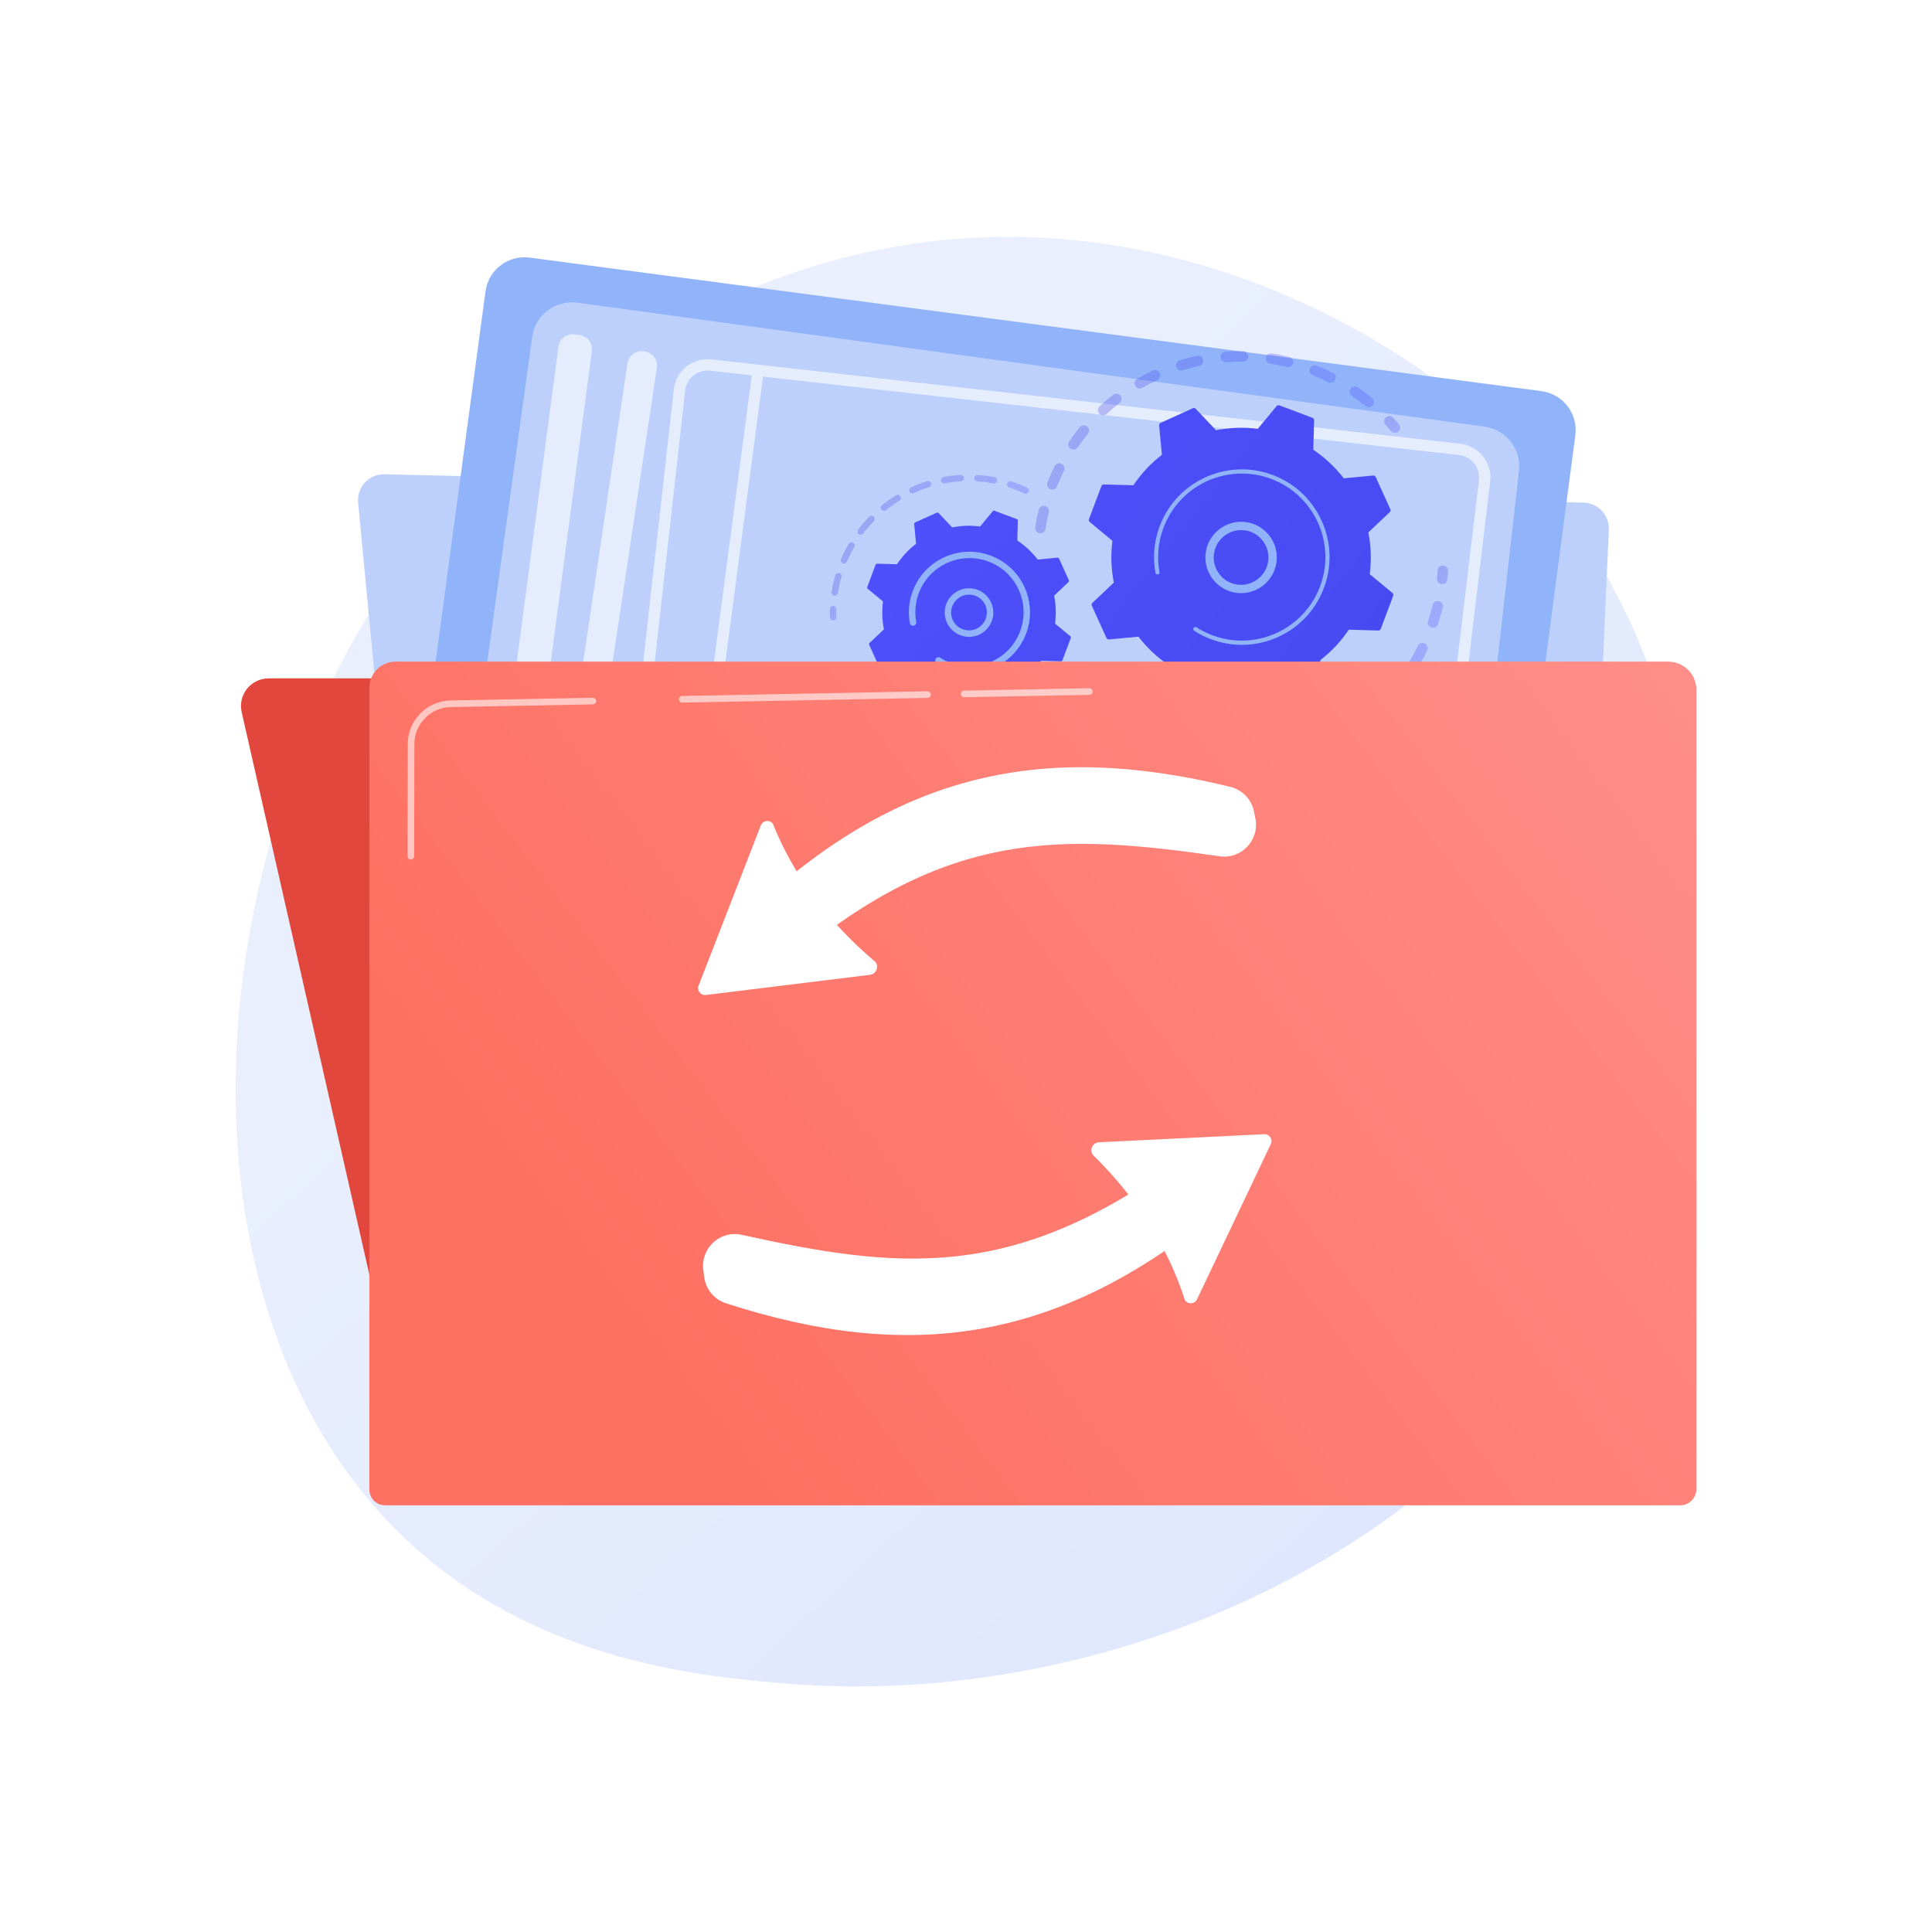 <svg xmlns="http://www.w3.org/2000/svg" xmlns:xlink="http://www.w3.org/1999/xlink" id="Livello_1" x="0px" y="0px" viewBox="0 0 3710 3710" style="enable-background:new 0 0 3710 3710;" xml:space="preserve"><style type="text/css">	.st0{fill:#FFFFFF;}	.st1{fill:url(#SVGID_1_);}	.st2{fill:url(#SVGID_00000142856485113210636390000000523851017315706296_);}	.st3{fill:#BDD0FB;}	.st4{fill:#91B3FA;}	.st5{opacity:0.6;fill:#FFFFFF;enable-background:new    ;}	.st6{opacity:0.61;fill:#FFFFFF;enable-background:new    ;}	.st7{opacity:0.3;}	.st8{fill:url(#SVGID_00000106110660460937359390000014601119409175531955_);}	.st9{fill:url(#SVGID_00000175283121221633742940000015818771416560350866_);}	.st10{fill:url(#SVGID_00000039095581558805760040000014868390309449510290_);}	.st11{fill:url(#SVGID_00000030474999981005670210000005418129328900167297_);}	.st12{fill:url(#SVGID_00000021078776222713534150000003603242075909541037_);}	.st13{fill:url(#SVGID_00000075884110705083593620000002026212407864428716_);}	.st14{fill:url(#SVGID_00000028304092681243428690000003224320402984194742_);}	.st15{fill:url(#SVGID_00000052806217913716151320000010447802837469013408_);}	.st16{fill:url(#SVGID_00000037692139442102838470000011030131283676069311_);}	.st17{fill:url(#SVGID_00000078031696309910993830000004434832613501383869_);}	.st18{fill:url(#SVGID_00000143605016228732816300000009790988719224458686_);}	.st19{fill:url(#SVGID_00000075126586295460927590000015280121797063598223_);}	.st20{opacity:0.59;}</style><g id="Background">	<g>		<g>			<rect class="st0" width="3710" height="3710"></rect>		</g>	</g></g><g id="Illustration">	<g>					<linearGradient id="SVGID_1_" gradientUnits="userSpaceOnUse" x1="3413.569" y1="102.573" x2="1360.045" y2="2319.075" gradientTransform="matrix(1 0 0 -1 0 3710)">			<stop offset="0" style="stop-color:#DAE3FE"></stop>			<stop offset="1" style="stop-color:#E9EFFD"></stop>		</linearGradient>		<path class="st1" d="M3133,2342.3c-283.4,657-1031.6,939.1-1617.8,891c-160.1-13.1-482.1-39.6-733.6-275.4   c-482.9-452.8-408.5-1399.4,53.7-1956.7c59.5-71.8,471.6-552.6,1113.7-546.2c470.1,4.7,800.1,268.1,840.2,300.9   c50.7,41.4,162.5,139.9,263.2,296.2C3289.3,1419.2,3310.1,1931.8,3133,2342.3z"></path>		<g>			<path class="st0" d="M2731.4,2849.9l5.7-4.1c1.8-1.3,2.2-3.8,1-5.6c-1.2-1.8-3.7-2.2-5.5-1l0,0l-0.1,0l-5.6,4l-0.1,0.1    c-1.8,1.3-2.2,3.8-0.9,5.5C2727.2,2850.7,2729.6,2851.1,2731.4,2849.9z"></path>			<path class="st0" d="M2750.2,2835.8l5.4-4.5c1.7-1.4,2-4,0.6-5.7s-3.9-2-5.6-0.6l0,0l-0.1,0.1l-5.3,4.4l-0.1,0.1    c-1.7,1.4-1.9,4-0.6,5.7C2746,2836.9,2748.5,2837.2,2750.2,2835.8z"></path>			<path class="st0" d="M2767.9,2820.4l5.1-4.9c1.6-1.6,1.7-4.2,0.2-5.8c-1.5-1.7-4.1-1.7-5.7-0.2l0,0l-0.1,0.1l-5,4.8l-0.1,0.1    c-1.6,1.6-1.7,4.1-0.2,5.8C2763.8,2821.9,2766.3,2822,2767.9,2820.4z"></path>			<path class="st0" d="M2784.6,2803.8l4.8-5.2c1.5-1.7,1.5-4.3-0.2-5.9c-1.7-1.6-4.3-1.5-5.8,0.2l0,0l-0.1,0.1l-4.6,5.1l-0.1,0.1    c-1.5,1.7-1.4,4.3,0.2,5.9C2780.5,2805.6,2783.1,2805.5,2784.6,2803.8z"></path>			<path class="st0" d="M2800.1,2786.1l4.4-5.5c1.4-1.8,1.2-4.5-0.6-5.9c-1.8-1.5-4.4-1.2-5.9,0.6l0,0l-0.1,0.1l-4.3,5.4l-0.1,0.1    c-1.4,1.8-1.1,4.5,0.6,5.9C2796.1,2788.2,2798.6,2787.9,2800.1,2786.1z"></path>			<path class="st0" d="M2814.3,2767.3l4-5.8c1.3-1.9,0.9-4.6-1-6c-1.9-1.4-4.5-0.9-5.9,1.1l0,0l-0.1,0.1l-3.9,5.7l-0.1,0.1    c-1.3,1.9-0.8,4.6,1.1,5.9S2813,2769.2,2814.3,2767.3z"></path>			<path class="st0" d="M2827.2,2747.5l3.6-6.1c1.2-2.1,0.6-4.7-1.5-6c-2-1.2-4.7-0.6-5.9,1.5l0,0l0,0.1l-3.5,6l0,0.1    c-1.2,2.1-0.5,4.7,1.5,5.9C2823.4,2750.3,2826,2749.6,2827.2,2747.5z"></path>			<path class="st0" d="M2838.8,2726.9l3.2-6.4c1.1-2.2,0.2-4.8-1.9-5.9s-4.7-0.2-5.8,1.9l0,0l0,0.1l-3,6.2l0,0.1    c-1.1,2.2-0.2,4.8,1.9,5.9C2835.1,2729.9,2837.7,2729.1,2838.8,2726.9z"></path>			<path class="st0" d="M2848.7,2705.4l2.7-6.6c0.9-2.3-0.1-4.9-2.4-5.8c-2.2-0.9-4.8,0.1-5.7,2.4l0,0l0,0.1l-2.6,6.4l0,0.1    c-0.9,2.3,0.2,4.9,2.4,5.8C2845.3,2708.8,2847.8,2707.7,2848.7,2705.4z"></path>			<path class="st0" d="M2857.1,2683.3l2.2-6.8c0.8-2.4-0.5-4.9-2.8-5.7s-4.8,0.5-5.6,2.9l0,0l0,0.1l-2.1,6.6l0,0.1    c-0.8,2.4,0.5,4.9,2.9,5.7C2853.9,2686.9,2856.4,2685.6,2857.1,2683.3z"></path>			<path class="st0" d="M2863.8,2660.5l1.6-6.9c0.6-2.5-0.9-4.9-3.3-5.5s-4.9,0.9-5.4,3.4l0,0l0,0.1l-1.6,6.7l0,0.1    c-0.6,2.5,0.9,4.9,3.3,5.5C2860.8,2664.4,2863.2,2662.9,2863.8,2660.5z"></path>			<path class="st0" d="M2868.6,2637.2l1.1-7c0.4-2.5-1.3-4.9-3.8-5.3c-2.5-0.4-4.8,1.3-5.2,3.9l0,0l0,0.1l-1,6.8l0,0.1    c-0.4,2.5,1.3,4.9,3.8,5.3S2868.2,2639.7,2868.6,2637.2z"></path>			<path class="st0" d="M2871.5,2613.6l0.5-7.1c0.2-2.6-1.7-4.8-4.3-5c-2.5-0.2-4.8,1.8-4.9,4.4l0,0l0,0.1l-0.4,6.9l0,0.1    c-0.2,2.6,1.8,4.8,4.3,5C2869.2,2618.1,2871.4,2616.2,2871.5,2613.6z"></path>			<path class="st0" d="M2872.4,2589.8l-0.1-7.1c-0.1-2.6-2.2-4.7-4.8-4.7s-4.6,2.2-4.6,4.8v0l0,0.1l0.2,6.9l0,0.1    c0.1,2.6,2.2,4.7,4.8,4.6C2870.5,2594.6,2872.5,2592.4,2872.4,2589.8z"></path>			<path class="st0" d="M2871.2,2566l-0.8-7.1c-0.3-2.6-2.6-4.5-5.2-4.3c-2.6,0.3-4.5,2.7-4.2,5.3l0,0l0,0.1l0.8,6.9l0,0.1    c0.3,2.6,2.6,4.5,5.2,4.2C2869.6,2571,2871.5,2568.6,2871.2,2566z"></path>			<path class="st0" d="M2867.9,2542.4l-1.4-7c-0.5-2.6-3-4.4-5.6-3.8c-2.6,0.5-4.3,3.1-3.8,5.7l0,0l0,0.1l1.4,6.8l0,0.1    c0.5,2.6,3,4.3,5.6,3.8C2866.8,2547.6,2868.5,2545,2867.9,2542.4z"></path>			<path class="st0" d="M2862.7,2519.2l-2-6.9c-0.7-2.6-3.4-4.1-6-3.4c-2.6,0.8-4.1,3.5-3.3,6.1l0,0l0,0.1l1.9,6.6l0,0.1    c0.8,2.6,3.4,4.1,6,3.3C2862,2524.5,2863.5,2521.8,2862.7,2519.2z"></path>			<path class="st0" d="M2855.5,2496.5l-2.5-6.7c-1-2.6-3.8-3.9-6.3-2.9c-2.5,1-3.8,3.9-2.8,6.4l0,0l0,0.1l2.5,6.4l0,0.1    c1,2.6,3.8,3.8,6.3,2.8C2855.3,2501.9,2856.5,2499,2855.5,2496.5z"></path>			<path class="st0" d="M2846.5,2474.5l-3.1-6.4c-1.2-2.5-4.2-3.6-6.6-2.3c-2.5,1.2-3.5,4.2-2.3,6.7l0,0l0.1,0.1l3,6.2l0.1,0.1    c1.2,2.5,4.2,3.5,6.6,2.3C2846.7,2480,2847.7,2477,2846.5,2474.5z"></path>			<path class="st0" d="M2835.6,2453.3l-3.6-6.1c-1.4-2.4-4.5-3.2-6.9-1.8c-2.4,1.4-3.2,4.6-1.7,7l0,0l0.1,0.1l3.5,5.9l0.1,0.1    c1.4,2.4,4.5,3.2,6.9,1.7C2836.3,2458.9,2837,2455.8,2835.6,2453.3z"></path>			<path class="st0" d="M2823,2433.2l-4.1-5.8c-1.6-2.3-4.8-2.8-7.1-1.2s-2.8,4.9-1.1,7.2l0,0l0.1,0.1l4,5.6l0.1,0.1    c1.7,2.3,4.8,2.8,7.1,1.1C2824.1,2438.7,2824.6,2435.5,2823,2433.2z"></path>			<path class="st0" d="M2808.6,2414.4l-4.6-5.4c-1.9-2.2-5.1-2.4-7.2-0.5s-2.4,5.2-0.5,7.4l0,0l0.1,0.1l4.5,5.1l0.1,0.1    c1.9,2.2,5.1,2.4,7.2,0.4C2810.2,2419.8,2810.4,2416.5,2808.6,2414.4z"></path>			<path class="st0" d="M2792.5,2396.9l-5.1-4.9c-2.1-2-5.4-1.9-7.3,0.2c-2,2.1-1.9,5.5,0.2,7.5l0,0l0.1,0.1l4.9,4.7l0.1,0.1    c2.1,2,5.4,1.9,7.3-0.3C2794.7,2402.2,2794.6,2398.9,2792.5,2396.9z"></path>			<path class="st0" d="M2774.8,2381.1l-5.6-4.4c-2.3-1.8-5.6-1.4-7.4,1c-1.8,2.3-1.3,5.7,1,7.5l0,0l0.1,0.1l5.4,4.2l0.1,0.1    c2.3,1.8,5.6,1.3,7.3-1C2777.5,2386.2,2777.1,2382.9,2774.8,2381.1z"></path>			<path class="st0" d="M2755.6,2367.2l-6-3.8c-2.5-1.6-5.8-0.8-7.3,1.8c-1.5,2.5-0.8,5.9,1.7,7.4l0,0l0.1,0.1l5.8,3.6l0.1,0.1    c2.5,1.5,5.8,0.7,7.3-1.8C2758.8,2372,2758.1,2368.7,2755.6,2367.2z"></path>			<path class="st0" d="M2735.1,2355.3l-6.4-3.1c-2.7-1.3-5.9-0.2-7.2,2.5c-1.3,2.7-0.2,6,2.5,7.3l0,0l0.1,0.1l6.1,3l0.1,0.1    c2.7,1.3,5.9,0.2,7.1-2.6S2737.7,2356.6,2735.1,2355.3z"></path>			<path class="st0" d="M2713.5,2345.6l-6.6-2.5c-2.8-1.1-5.9,0.4-7,3.2s0.4,6,3.2,7.1l0,0l0.1,0.1l6.4,2.4l0.1,0.1    c2.8,1,5.9-0.4,6.9-3.3C2717.8,2349.8,2716.3,2346.7,2713.5,2345.6z"></path>			<path class="st0" d="M2691.2,2338l-6.8-1.9c-2.9-0.8-5.9,0.9-6.7,3.9c-0.8,3,0.9,6,3.8,6.8l0,0l0.1,0l6.5,1.8l0.1,0    c2.9,0.8,5.9-1,6.7-3.9C2695.9,2341.8,2694.2,2338.8,2691.2,2338z"></path>			<path class="st0" d="M2668.4,2332.3l-6.9-1.3c-3-0.6-5.9,1.4-6.4,4.5c-0.6,3,1.4,6,4.4,6.5l0,0l0.1,0l6.7,1.3l0.1,0    c3,0.6,5.9-1.4,6.4-4.5C2673.4,2335.8,2671.4,2332.9,2668.4,2332.3z"></path>			<path class="st0" d="M2645.2,2328.6l-7-0.8c-3-0.3-5.8,1.9-6.1,5c-0.3,3.1,1.9,5.9,4.9,6.2l0,0l0.1,0l6.8,0.7l0.1,0    c3,0.3,5.8-1.9,6.1-5C2650.4,2331.7,2648.3,2328.9,2645.2,2328.6z"></path>			<path class="st0" d="M2621.8,2326.6l-7-0.3c-3.1-0.1-5.7,2.3-5.8,5.4c-0.1,3.1,2.3,5.7,5.4,5.9h0l0.1,0l6.8,0.2l0.1,0    c3.1,0.1,5.6-2.3,5.8-5.4C2627.3,2329.3,2624.9,2326.7,2621.8,2326.6z"></path>			<path class="st0" d="M2598.4,2326.3l-7,0.2c-3.1,0.1-5.5,2.7-5.4,5.8c0.1,3.1,2.7,5.6,5.8,5.5l0,0l0.1,0l6.8-0.2l0.1,0    c3.1-0.1,5.5-2.7,5.4-5.8C2604.1,2328.6,2601.5,2326.2,2598.4,2326.3z"></path>			<path class="st0" d="M2575,2327.4l-7,0.6c-3.1,0.3-5.4,3.1-5.1,6.2c0.3,3.1,3,5.5,6.1,5.2l0,0l0.1,0l6.8-0.6l0.1,0    c3.1-0.3,5.4-3.1,5.1-6.2C2580.9,2329.5,2578.1,2327.1,2575,2327.4z"></path>			<path class="st0" d="M2551.8,2330.1l-6.9,1.1c-3.1,0.5-5.2,3.4-4.8,6.5s3.3,5.3,6.4,4.8l0,0l0.1,0l6.7-1l0.1,0    c3.1-0.5,5.2-3.4,4.7-6.5C2557.7,2331.8,2554.9,2329.6,2551.8,2330.1z"></path>			<path class="st0" d="M2528.8,2334l-6.9,1.4c-3.1,0.6-5.1,3.7-4.4,6.8c0.6,3.1,3.6,5.1,6.7,4.5l0,0l0.1,0l6.7-1.4l0.1,0    c3.1-0.6,5-3.7,4.4-6.8C2534.8,2335.4,2531.8,2333.4,2528.8,2334z"></path>			<path class="st0" d="M2506,2339.1l-6.8,1.7c-3.1,0.8-4.9,3.9-4.1,7c0.8,3.1,3.9,5,6.9,4.2l0,0l0.1,0l6.6-1.7l0.1,0    c3.1-0.8,4.9-3.9,4.1-7C2512.1,2340.2,2509.1,2338.4,2506,2339.1z"></path>			<path class="st0" d="M2483.5,2345.3l-6.7,2c-3,0.9-4.8,4.2-3.9,7.2s4.1,4.8,7.1,3.9l0,0l0.1,0l6.6-2l0.1,0c3-0.9,4.8-4.2,3.9-7.2    C2489.7,2346.1,2486.5,2344.3,2483.5,2345.3z"></path>			<path class="st0" d="M2461.3,2352.2l-6.6,2.2c-3,1-4.6,4.3-3.6,7.4c1,3.1,4.3,4.7,7.3,3.7l0,0l0.1,0l6.5-2.2l0.1,0    c3-1,4.6-4.4,3.6-7.4C2467.5,2352.9,2464.3,2351.2,2461.3,2352.2z"></path>			<path class="st0" d="M2439.3,2360l-6.5,2.4c-3,1.1-4.5,4.5-3.4,7.6c1.1,3,4.4,4.6,7.4,3.5l0,0l0,0l6.4-2.4l0,0    c3-1.1,4.5-4.5,3.4-7.6C2445.7,2360.4,2442.3,2358.9,2439.3,2360z"></path>			<path class="st0" d="M2417.6,2368.3l-6.5,2.6c-3,1.2-4.4,4.6-3.3,7.7s4.6,4.5,7.6,3.3l0,0l0,0l6.4-2.6l0,0c3-1.2,4.4-4.6,3.2-7.7    C2424,2368.6,2420.6,2367.1,2417.6,2368.3z"></path>			<path class="st0" d="M2396.2,2377.2l-6.4,2.7c-3,1.3-4.4,4.8-3.1,7.8c1.3,3,4.7,4.4,7.7,3.2l0,0l0,0l6.3-2.7l0,0    c3-1.3,4.4-4.8,3.1-7.8C2402.5,2377.3,2399.1,2375.9,2396.2,2377.2z"></path>			<path class="st0" d="M2374.9,2386.4l-6.4,2.8c-3,1.3-4.3,4.8-3,7.9s4.8,4.4,7.7,3.1l0,0l0,0l6.3-2.8l0,0c3-1.3,4.3-4.8,3-7.9    C2381.3,2386.5,2377.8,2385.1,2374.9,2386.4z"></path>			<path class="st0" d="M2353.7,2395.9l-6.3,2.9c-3,1.4-4.3,4.9-3,7.9c1.3,3,4.8,4.4,7.8,3l0,0l0,0l6.3-2.9l0,0    c3-1.4,4.3-4.9,2.9-7.9C2360.2,2395.9,2356.7,2394.6,2353.7,2395.9z"></path>			<path class="st0" d="M2332.7,2405.6l-6.3,2.9c-3,1.4-4.3,5-2.9,8s4.9,4.3,7.9,2.9l0,0l0,0l6.3-2.9l0,0c3-1.4,4.3-5,2.9-8    C2339.1,2405.5,2335.6,2404.2,2332.7,2405.6z"></path>			<path class="st0" d="M2311.7,2415.5l-6.3,3c-3,1.4-4.3,5-2.9,8.1c1.4,3,5,4.3,7.9,2.9l0,0l0,0l6.2-3l0,0c3-1.4,4.2-5,2.8-8.1    S2314.7,2414.1,2311.7,2415.5z"></path>			<path class="st0" d="M2290.9,2425.6l-6.2,3c-3,1.5-4.2,5.1-2.8,8.1c1.4,3,5,4.3,8,2.8l0,0l0,0l6.2-3.1l0,0c3-1.5,4.2-5.1,2.8-8.1    C2297.4,2425.4,2293.8,2424.1,2290.9,2425.6z"></path>			<path class="st0" d="M2270.1,2435.8l-6.2,3.1c-3,1.5-4.2,5.1-2.8,8.2c1.5,3,5.1,4.3,8,2.8l0,0l6.2-3.1c3-1.5,4.2-5.1,2.8-8.2    C2276.6,2435.5,2273.1,2434.3,2270.1,2435.8z"></path>			<path class="st0" d="M2249.3,2446.1l-6.2,3.1c-3,1.5-4.2,5.2-2.7,8.2c1.5,3,5.1,4.3,8.1,2.8l0,0l6.2-3.1c3-1.5,4.2-5.2,2.7-8.2    C2256,2445.8,2252.3,2444.6,2249.3,2446.1z"></path>			<path class="st0" d="M2228.7,2456.5l-6.2,3.1c-3,1.5-4.2,5.2-2.7,8.3c1.5,3,5.2,4.3,8.2,2.8l0,0l6.2-3.2c3-1.5,4.2-5.2,2.7-8.3    C2235.3,2456.2,2231.7,2455,2228.7,2456.5z"></path>			<path class="st0" d="M2208.1,2467.1l-6.2,3.2c-3,1.5-4.2,5.3-2.7,8.3s5.2,4.3,8.2,2.7l0,0l6.2-3.2c3-1.5,4.2-5.3,2.7-8.3    C2214.7,2466.7,2211.1,2465.5,2208.1,2467.1z"></path>			<path class="st0" d="M2187.5,2477.6l-6.2,3.2c-3,1.6-4.2,5.3-2.7,8.4c1.5,3.1,5.2,4.3,8.2,2.7l0,0l6.2-3.2c3-1.6,4.2-5.3,2.7-8.4    S2190.5,2476.1,2187.5,2477.6z"></path>			<path class="st0" d="M2166.9,2488.3l-6.2,3.2c-3,1.6-4.2,5.3-2.7,8.4c1.5,3.1,5.3,4.3,8.3,2.7l0,0l6.2-3.2c3-1.6,4.2-5.3,2.7-8.4    C2173.6,2487.9,2169.9,2486.7,2166.9,2488.3z"></path>			<path class="st0" d="M2146.4,2498.9l-6.2,3.2c-3,1.6-4.2,5.4-2.7,8.5c1.6,3.1,5.3,4.3,8.3,2.7l0,0l6.2-3.2c3-1.6,4.2-5.4,2.7-8.4    C2153.1,2498.6,2149.4,2497.4,2146.4,2498.9z"></path>			<path class="st0" d="M2125.8,2509.6l-6.2,3.2c-3.1,1.6-4.3,5.4-2.7,8.5c1.6,3.1,5.3,4.3,8.4,2.7l0,0l6.2-3.2    c3-1.6,4.2-5.4,2.7-8.5C2132.6,2509.2,2128.9,2508,2125.8,2509.6z"></path>			<path class="st0" d="M2105.3,2520.3l-6.2,3.2c-3.1,1.6-4.3,5.4-2.7,8.5c1.6,3.1,5.3,4.4,8.4,2.8l0,0l6.2-3.2    c3.1-1.6,4.3-5.4,2.7-8.5C2112.1,2519.9,2108.4,2518.7,2105.3,2520.3z"></path>			<path class="st0" d="M2084.8,2530.9l-6.2,3.2c-3.1,1.6-4.3,5.4-2.8,8.6c1.6,3.1,5.3,4.4,8.4,2.8l0,0l6.2-3.2    c3.1-1.6,4.3-5.4,2.7-8.6C2091.6,2530.6,2087.9,2529.3,2084.8,2530.9z"></path>			<path class="st0" d="M2064.2,2541.5l-6.2,3.2c-3.1,1.6-4.4,5.4-2.8,8.6s5.4,4.4,8.5,2.8l0,0l6.2-3.2c3.1-1.6,4.3-5.4,2.8-8.6    C2071.1,2541.1,2067.3,2539.9,2064.2,2541.5z"></path>			<path class="st0" d="M2043.6,2552l-6.2,3.1c-3.1,1.6-4.4,5.4-2.8,8.6s5.4,4.5,8.5,2.9l0,0l6.2-3.2c3.1-1.6,4.4-5.4,2.8-8.6    S2046.8,2550.4,2043.6,2552z"></path>			<path class="st0" d="M2023,2562.4l-6.2,3.1c-3.2,1.6-4.4,5.4-2.9,8.6s5.4,4.5,8.5,2.9l0,0l6.2-3.1c3.1-1.6,4.4-5.5,2.9-8.6    C2030,2562.1,2026.2,2560.8,2023,2562.4z"></path>			<path class="st0" d="M2002.3,2572.7l-6.2,3.1l0,0c-3.2,1.6-4.5,5.4-2.9,8.7c1.5,3.2,5.4,4.6,8.5,3l0,0l6.2-3.1    c3.2-1.6,4.5-5.4,2.9-8.7C2009.3,2572.5,2005.5,2571.1,2002.3,2572.7L2002.3,2572.7z"></path>			<path class="st0" d="M1981.6,2582.9l-6.2,3l0,0c-3.2,1.6-4.5,5.4-3,8.7c1.5,3.2,5.4,4.6,8.5,3.1l0,0l6.2-3.1    c3.2-1.6,4.5-5.4,3-8.7C1988.6,2582.7,1984.8,2581.3,1981.6,2582.9L1981.6,2582.9z"></path>			<path class="st0" d="M1960.8,2592.9l-6.2,3l0,0c-3.2,1.5-4.6,5.4-3.1,8.7c1.5,3.3,5.3,4.7,8.6,3.1l0,0l6.3-3    c3.2-1.5,4.6-5.4,3.1-8.7S1964.1,2591.4,1960.8,2592.9L1960.8,2592.9z"></path>			<path class="st0" d="M1940,2602.8l-6.3,2.9l0,0c-3.2,1.5-4.6,5.4-3.2,8.7c1.5,3.3,5.3,4.7,8.5,3.2l0,0l6.3-2.9    c3.2-1.5,4.6-5.4,3.2-8.7C1947.1,2602.7,1943.2,2601.3,1940,2602.8L1940,2602.8z"></path>			<path class="st0" d="M1919.1,2612.5l-6.3,2.9l0,0c-3.2,1.5-4.7,5.3-3.2,8.6s5.3,4.8,8.5,3.3l0,0l6.3-2.9c3.2-1.5,4.7-5.3,3.2-8.6    C1926.1,2612.5,1922.3,2611,1919.1,2612.5L1919.1,2612.5z"></path>			<path class="st0" d="M1898.1,2621.9l-6.3,2.8l0,0c-3.3,1.4-4.8,5.3-3.3,8.6c1.4,3.3,5.2,4.8,8.5,3.4h0l6.4-2.8    c3.3-1.4,4.8-5.3,3.3-8.6C1905.1,2622,1901.3,2620.5,1898.1,2621.9L1898.1,2621.9z"></path>			<path class="st0" d="M1877,2631.2l-6.4,2.7l0,0c-3.3,1.4-4.8,5.2-3.4,8.6c1.4,3.3,5.2,4.9,8.4,3.5h0l6.4-2.7    c3.3-1.4,4.8-5.2,3.4-8.6C1884,2631.3,1880.3,2629.8,1877,2631.2L1877,2631.2z"></path>			<path class="st0" d="M1855.7,2640.2l-6.4,2.6l0,0c-3.3,1.4-4.9,5.2-3.5,8.5c1.3,3.3,5.1,5,8.4,3.6h0l6.4-2.7    c3.3-1.4,4.9-5.2,3.5-8.5C1862.8,2640.4,1859.1,2638.8,1855.7,2640.2L1855.7,2640.2z"></path>			<path class="st0" d="M1834.4,2648.9l-6.4,2.6l0,0c-3.3,1.3-4.9,5.1-3.7,8.5c1.3,3.4,5,5,8.4,3.7l0,0l6.5-2.6    c3.3-1.3,4.9-5.1,3.6-8.5S1837.8,2647.5,1834.4,2648.9L1834.4,2648.9z"></path>			<path class="st0" d="M1813,2657.3l-6.4,2.5l0,0c-3.3,1.3-5,5-3.8,8.4c1.3,3.4,5,5.1,8.3,3.8h0l6.5-2.5c3.3-1.3,5-5,3.8-8.4    S1816.4,2656,1813,2657.3L1813,2657.3z"></path>			<path class="st0" d="M1791.5,2665.3l-6.5,2.4l0,0c-3.4,1.2-5.1,5-3.9,8.4c1.2,3.4,4.9,5.2,8.3,4h0l6.5-2.4c3.4-1.2,5.1-5,3.9-8.4    C1798.5,2665.9,1794.9,2664.1,1791.5,2665.3L1791.5,2665.3z"></path>			<path class="st0" d="M1769.8,2673.1l-6.5,2.3l0,0c-3.4,1.2-5.2,4.9-4,8.3s4.8,5.3,8.2,4.1h0l6.6-2.3c3.4-1.2,5.2-4.9,4-8.3    S1773.2,2671.9,1769.8,2673.1L1769.8,2673.1z"></path>			<path class="st0" d="M1748.1,2680.5l-6.6,2.1l0,0c-3.4,1.1-5.3,4.8-4.2,8.3c1.1,3.4,4.7,5.3,8.1,4.2h0l6.6-2.2    c3.4-1.1,5.3-4.8,4.2-8.3C1755.1,2681.3,1751.5,2679.4,1748.1,2680.5L1748.1,2680.5z"></path>			<path class="st0" d="M1726.2,2687.5l-6.6,2l0,0c-3.4,1.1-5.3,4.7-4.3,8.2s4.6,5.4,8.1,4.4l0,0l6.7-2.1c3.4-1.1,5.3-4.7,4.3-8.2    S1729.6,2686.5,1726.2,2687.5L1726.2,2687.5z"></path>			<path class="st0" d="M1704.2,2694.1l-6.6,1.9l0,0c-3.4,1-5.4,4.6-4.5,8.1c1,3.5,4.5,5.5,8,4.5h0l6.7-1.9c3.4-1,5.4-4.6,4.5-8.1    C1711.2,2695.2,1707.7,2693.1,1704.2,2694.1L1704.2,2694.1z"></path>			<path class="st0" d="M1682.1,2700.3l-6.7,1.8l0,0c-3.5,0.9-5.5,4.5-4.6,8s4.4,5.6,7.9,4.7h0l6.7-1.8c3.5-0.9,5.5-4.5,4.6-8    C1689.1,2701.5,1685.6,2699.4,1682.1,2700.3L1682.1,2700.3z"></path>			<path class="st0" d="M1659.9,2706.1l-6.7,1.6l0,0c-3.5,0.8-5.6,4.4-4.8,7.9s4.3,5.7,7.8,4.9h0l6.8-1.7c3.5-0.9,5.6-4.4,4.8-7.9    S1663.4,2705.2,1659.9,2706.1L1659.9,2706.1z"></path>			<path class="st0" d="M1637.6,2711.4l-6.7,1.5l0,0c-3.5,0.8-5.7,4.3-4.9,7.8c0.8,3.5,4.2,5.8,7.7,5h0l6.8-1.5    c3.5-0.8,5.7-4.3,4.9-7.8C1644.5,2712.8,1641.1,2710.6,1637.6,2711.4L1637.6,2711.4z"></path>			<path class="st0" d="M1615.1,2716.1l-6.8,1.3l0,0c-3.5,0.7-5.8,4.1-5.1,7.7c0.7,3.6,4.1,5.9,7.6,5.2h0l6.8-1.4    c3.5-0.7,5.8-4.1,5.1-7.7S1618.7,2715.4,1615.1,2716.1L1615.1,2716.1z"></path>			<path class="st0" d="M1592.6,2720.4l-6.8,1.2l0,0c-3.5,0.6-5.9,4-5.3,7.6c0.6,3.6,3.9,6,7.5,5.4h0l6.9-1.2c3.5-0.6,5.9-4,5.3-7.6    C1599.5,2722.2,1596.2,2719.8,1592.6,2720.4L1592.6,2720.4z"></path>			<path class="st0" d="M1570,2724.1l-6.8,1l0,0c-3.5,0.5-6,3.9-5.5,7.5c0.5,3.6,3.8,6.1,7.3,5.6h0l6.9-1c3.5-0.5,6-3.9,5.5-7.5    C1576.9,2726.1,1573.6,2723.6,1570,2724.1L1570,2724.1z"></path>			<path class="st0" d="M1547.3,2727.3l-6.8,0.8l-0.1,0c-3.6,0.4-6.1,3.7-5.7,7.3c0.4,3.6,3.7,6.2,7.2,5.8h0l6.9-0.8    c3.6-0.4,6.1-3.7,5.7-7.3C1554.2,2729.4,1550.9,2726.8,1547.3,2727.3L1547.3,2727.3z"></path>			<path class="st0" d="M1524.6,2729.8l-6.8,0.6l-0.1,0c-3.6,0.3-6.2,3.5-5.9,7.2c0.3,3.6,3.5,6.3,7.1,5.9h0l6.9-0.7    c3.6-0.3,6.2-3.6,5.9-7.2C1531.4,2732.2,1528.2,2729.5,1524.6,2729.8L1524.6,2729.8z"></path>			<path class="st0" d="M1501.8,2731.8l-6.8,0.5l-0.1,0c-3.6,0.2-6.3,3.4-6.1,7c0.2,3.6,3.3,6.4,6.9,6.1h0l6.9-0.5    c3.6-0.2,6.3-3.4,6-7C1508.5,2734.3,1505.4,2731.5,1501.8,2731.8L1501.8,2731.8z"></path>			<path class="st0" d="M1479,2733.1l-6.8,0.3l-0.1,0c-3.6,0.1-6.4,3.2-6.2,6.8s3.1,6.5,6.7,6.3h0l7-0.3c3.6-0.1,6.4-3.2,6.2-6.8    S1482.6,2732.9,1479,2733.1L1479,2733.1z"></path>			<path class="st0" d="M1456.1,2733.7l-6.9,0.1h-0.1c-3.6,0-6.5,3-6.4,6.7c0,3.6,3,6.6,6.6,6.5h0l7-0.1c3.6,0,6.5-3,6.4-6.7    C1462.7,2736.6,1459.8,2733.7,1456.1,2733.7L1456.1,2733.7z"></path>			<path class="st0" d="M1433.3,2733.7l-6.9-0.2l-0.1,0c-3.6-0.1-6.6,2.8-6.6,6.5s2.8,6.7,6.4,6.7h0l7,0.2c3.6,0.1,6.6-2.8,6.6-6.5    C1439.8,2736.8,1436.9,2733.7,1433.3,2733.7L1433.3,2733.7z"></path>			<path class="st0" d="M1410.4,2732.9l-6.8-0.4l-0.1,0c-3.6-0.2-6.7,2.6-6.9,6.2c-0.2,3.6,2.5,6.8,6.1,7h0l7,0.4    c3.6,0.2,6.7-2.6,6.9-6.2C1416.8,2736.2,1414.1,2733.1,1410.4,2732.9L1410.4,2732.9z"></path>			<path class="st0" d="M1387.7,2731.3l-6.8-0.6l-0.1,0c-3.6-0.3-6.7,2.4-7.1,6c-0.3,3.6,2.3,6.8,5.9,7.2h0l7,0.6    c3.6,0.3,6.7-2.4,7.1-6C1393.9,2734.9,1391.3,2731.6,1387.7,2731.3L1387.7,2731.3z"></path>			<path class="st0" d="M1364.9,2729l-6.8-0.9l-0.1,0c-3.6-0.4-6.8,2.1-7.3,5.7c-0.4,3.6,2.1,6.9,5.7,7.4h0l6.9,0.9    c3.6,0.4,6.8-2.1,7.3-5.7C1371.1,2732.7,1368.6,2729.4,1364.9,2729L1364.9,2729z"></path>			<path class="st0" d="M1342.3,2725.9l-6.8-1.1l-0.1,0c-3.6-0.6-6.9,1.9-7.4,5.5c-0.6,3.6,1.9,7,5.4,7.6h0l6.9,1.1    c3.6,0.6,6.9-1.9,7.4-5.5C1348.4,2729.8,1345.9,2726.4,1342.3,2725.9L1342.3,2725.9z"></path>			<path class="st0" d="M1319.8,2721.9l-6.7-1.3l-0.1,0c-3.5-0.7-6.9,1.6-7.6,5.2c-0.7,3.6,1.6,7.1,5.2,7.8h0l6.9,1.3    c3.5,0.7,6.9-1.6,7.6-5.2C1325.7,2726.1,1323.4,2722.7,1319.8,2721.9L1319.8,2721.9z"></path>			<path class="st0" d="M1297.5,2717.3l-6.7-1.6l-0.1,0c-3.5-0.8-7,1.4-7.8,5c-0.8,3.6,1.4,7.1,4.9,7.9h0l6.8,1.6    c3.5,0.8,7-1.4,7.8-5C1303.2,2721.6,1301,2718.1,1297.5,2717.3L1297.5,2717.3z"></path>			<path class="st0" d="M1275.3,2711.8l-6.6-1.8l-0.1,0c-3.5-0.9-7.1,1.2-8,4.7c-0.9,3.5,1.1,7.2,4.6,8.1h0l6.7,1.8    c3.5,0.9,7.1-1.2,8-4.7C1280.9,2716.4,1278.8,2712.7,1275.3,2711.8L1275.3,2711.8z"></path>			<path class="st0" d="M1253.3,2705.5l-6.5-2l-0.1,0c-3.4-1.1-7.1,0.9-8.1,4.4c-1.1,3.5,0.9,7.2,4.3,8.3h0l6.7,2.1    c3.4,1.1,7.1-0.9,8.1-4.4S1256.8,2706.6,1253.3,2705.5L1253.3,2705.5z"></path>			<path class="st0" d="M1231.6,2698.4l-6.5-2.3l-0.1,0c-3.4-1.2-7.1,0.6-8.3,4.1c-1.2,3.5,0.6,7.2,4,8.4h0l6.6,2.3    c3.4,1.2,7.1-0.6,8.3-4.1C1236.9,2703.4,1235.1,2699.6,1231.6,2698.4L1231.6,2698.4z"></path>			<path class="st0" d="M1210.1,2690.5l-6.4-2.5l-0.1,0c-3.4-1.3-7.1,0.4-8.5,3.8s0.3,7.3,3.7,8.6l0,0l6.5,2.6    c3.4,1.3,7.1-0.4,8.5-3.8S1213.6,2691.9,1210.1,2690.5L1210.1,2690.5z"></path>			<path class="st0" d="M1189,2681.8l-6.3-2.8l-0.1,0c-3.3-1.5-7.2,0.1-8.6,3.4c-1.4,3.4,0.1,7.3,3.4,8.7l0,0l6.4,2.8    c3.3,1.5,7.2-0.1,8.6-3.4S1192.4,2683.3,1189,2681.8L1189,2681.8z"></path>			<path class="st0" d="M1168.2,2672.3l-6.2-3l-0.1,0c-3.2-1.6-7.2-0.2-8.7,3.1c-1.6,3.3-0.2,7.3,3,8.9h0l6.3,3.1    c3.2,1.6,7.2,0.2,8.7-3.1C1172.9,2677.9,1171.6,2673.9,1168.2,2672.3L1168.2,2672.3z"></path>			<path class="st0" d="M1147.9,2661.9l-6-3.3l-0.1,0c-3.2-1.7-7.1-0.5-8.8,2.7c-1.7,3.2-0.5,7.3,2.7,9l0,0l6.2,3.4    c3.2,1.7,7.1,0.5,8.8-2.7C1152.3,2667.7,1151.1,2663.7,1147.9,2661.9L1147.9,2661.9z"></path>			<path class="st0" d="M1128,2650.7l-5.9-3.5l-0.1,0c-3.1-1.9-7.1-0.8-9,2.3c-1.8,3.2-0.8,7.2,2.3,9.1l0,0l6,3.6    c3.1,1.9,7.1,0.8,9-2.3C1132.2,2656.7,1131.1,2652.6,1128,2650.7L1128,2650.7z"></path>			<path class="st0" d="M1108.5,2638.6l-5.7-3.8l-0.1,0c-3-2-7.1-1.1-9.1,1.9c-2,3.1-1.1,7.2,1.9,9.2l0,0l5.9,3.9    c3,2,7.1,1.1,9.1-1.9C1112.5,2644.8,1111.6,2640.6,1108.5,2638.6L1108.5,2638.6z"></path>			<path class="st0" d="M1089.6,2625.7l-5.5-4l-0.1-0.1c-2.9-2.1-7-1.5-9.1,1.5c-2.1,3-1.4,7.1,1.5,9.3l0,0l5.7,4.1    c2.9,2.1,7,1.5,9.1-1.5C1093.3,2632,1092.6,2627.9,1089.6,2625.7L1089.6,2625.7z"></path>			<path class="st0" d="M1071.4,2611.9l-5.4-4.3l-0.1-0.1c-2.8-2.3-7-1.8-9.2,1.1s-1.8,7.1,1.1,9.3l0,0l5.5,4.4    c2.8,2.3,7,1.8,9.2-1.1S1074.3,2614.2,1071.4,2611.9L1071.4,2611.9z"></path>			<path class="st0" d="M1053.8,2597.3l-5.1-4.5l-0.1-0.1c-2.7-2.4-6.9-2.1-9.2,0.7c-2.4,2.8-2.1,7,0.6,9.4l0,0l5.3,4.7    c2.7,2.4,6.9,2.1,9.2-0.7C1056.8,2604,1056.6,2599.8,1053.8,2597.3L1053.8,2597.3z"></path>			<path class="st0" d="M1036.9,2581.9l-4.9-4.8l-0.1-0.1c-2.6-2.5-6.8-2.5-9.3,0.2c-2.5,2.7-2.4,6.9,0.2,9.4l0,0l5.1,4.9    c2.6,2.5,6.8,2.5,9.3-0.2C1039.6,2588.7,1039.5,2584.5,1036.9,2581.9L1036.9,2581.9z"></path>			<path class="st0" d="M1020.7,2565.6l-4.7-5l-0.1-0.1c-2.5-2.7-6.6-2.8-9.3-0.3c-2.6,2.5-2.8,6.7-0.3,9.4l0,0l4.8,5.2    c2.5,2.7,6.6,2.8,9.3,0.3C1023.2,2572.6,1023.3,2568.3,1020.7,2565.6L1020.7,2565.6z"></path>			<path class="st0" d="M1005.4,2548.5l-4.4-5.3l-0.1-0.1c-2.3-2.8-6.5-3.1-9.2-0.8c-2.8,2.4-3.1,6.6-0.7,9.4l0,0l4.5,5.4    c2.3,2.8,6.5,3.1,9.2,0.7C1007.5,2555.6,1007.8,2551.4,1005.4,2548.5L1005.4,2548.5z"></path>			<path class="st0" d="M991,2530.7l-4.1-5.5l-0.1-0.1c-2.2-2.9-6.3-3.5-9.2-1.3c-2.9,2.2-3.5,6.4-1.3,9.3l4.2,5.7    c2.2,2.9,6.3,3.5,9.2,1.3c2.9-2.2,3.5-6.4,1.3-9.3l0,0L991,2530.7z"></path>			<path class="st0" d="M977.7,2512.1l-3.8-5.7l-0.1-0.1c-2-3-6-3.8-9-1.8c-3,2-3.8,6.1-1.8,9.1l3.9,5.9c2,3,6,3.9,9,1.8    c3-2,3.8-6.1,1.8-9.2L977.7,2512.1L977.7,2512.1z"></path>			<path class="st0" d="M965.3,2492.8l-3.5-5.9l0-0.1c-1.8-3.1-5.8-4.1-8.8-2.2c-3,1.9-4,5.9-2.2,8.9l3.6,6.1    c1.8,3.1,5.8,4.1,8.8,2.2C966.2,2500,967.2,2496,965.3,2492.8L965.3,2492.8L965.3,2492.8z"></path>			<path class="st0" d="M953.8,2472.8l-3.3-6.1l0-0.1c-1.7-3.1-5.6-4.3-8.7-2.6c-3.1,1.7-4.2,5.6-2.5,8.8l3.3,6.2    c1.7,3.1,5.6,4.3,8.7,2.6c3.1-1.7,4.3-5.6,2.6-8.8L953.8,2472.8L953.8,2472.8z"></path>			<path class="st0" d="M943.1,2452.4l-3-6.2l0-0.1c-1.5-3.1-5.2-4.4-8.3-2.9c-3.1,1.5-4.3,5.3-2.9,8.4l3,6.4c1.5,3.2,5.2,4.5,8.4,3    c3.1-1.5,4.4-5.3,3-8.5c0,0,0,0,0,0L943.1,2452.4z"></path>			<path class="st0" d="M933.5,2431.6l-2.7-6.4l0-0.1c-1.3-3.1-4.9-4.6-8-3.2c-3.1,1.3-4.5,4.9-3.2,8l2.7,6.6c1.3,3.2,4.9,4.7,8,3.4    c3.1-1.3,4.6-4.9,3.3-8.1c0,0,0,0,0,0L933.5,2431.6z"></path>			<path class="st0" d="M925,2410.2l-2.3-6.5l0-0.1c-1.1-3.1-4.5-4.8-7.6-3.6c-3,1.1-4.7,4.5-3.6,7.6l2.3,6.8    c1.1,3.2,4.4,4.9,7.6,3.8c3.1-1.1,4.8-4.5,3.7-7.7c0,0,0,0,0-0.1L925,2410.2z"></path>			<path class="st0" d="M917.9,2388.4l-1.8-6.6l0-0.1c-0.8-3.1-4-4.9-7-4c-3,0.8-4.7,3.9-4,7l1.7,7c0.8,3.1,3.9,5,7,4.2    s4.9-4,4.2-7.1c0,0,0-0.1,0-0.1L917.9,2388.4z"></path>			<path class="st0" d="M912.6,2366.1l-1.2-6.7l0-0.2c-0.5-3-3.3-5-6.3-4.5c-2.9,0.5-4.9,3.3-4.4,6.3l1.1,7.1    c0.5,3.1,3.3,5.1,6.3,4.7c3-0.5,5.1-3.3,4.6-6.4c0,0,0-0.1,0-0.1L912.6,2366.1z"></path>			<path class="st0" d="M909.7,2343.6l-0.4-6.8l0-0.2c-0.2-2.9-2.6-5.1-5.4-4.9c-2.8,0.2-4.9,2.5-4.9,5.3l0.2,7.2    c0.1,2.9,2.5,5.3,5.4,5.2c2.9-0.1,5.2-2.5,5.1-5.5c0,0,0-0.1,0-0.1L909.7,2343.6z"></path>			<path class="st0" d="M909.7,2320.9l0.7-6.7l0-0.3c0.3-2.7-1.6-5.1-4.3-5.4c-2.6-0.3-4.9,1.6-5.3,4.2l-1,7.2    c-0.4,2.7,1.5,5.2,4.2,5.6c2.7,0.4,5.2-1.5,5.5-4.3c0,0,0-0.1,0-0.1L909.7,2320.9z"></path>			<path class="st0" d="M913.4,2298.8l2-6.4l0.1-0.3c0.7-2.4-0.6-4.9-2.9-5.6c-2.3-0.7-4.7,0.5-5.5,2.8l-2.4,6.9    c-0.8,2.4,0.4,5.1,2.8,5.9c2.4,0.9,5-0.4,5.8-2.8c0-0.1,0-0.1,0.1-0.2L913.4,2298.8z"></path>			<path class="st0" d="M921.6,2278.1l3.4-5.8l0.1-0.3c1.1-1.9,0.5-4.4-1.4-5.5c-1.8-1.1-4.2-0.5-5.3,1.3l-3.9,6.1    c-1.2,1.9-0.7,4.5,1.2,5.8c1.9,1.2,4.4,0.7,5.7-1.2c0,0,0.1-0.1,0.1-0.1L921.6,2278.1z"></path>			<path class="st0" d="M934.4,2259.8l4.6-4.9l0.2-0.2c1.3-1.4,1.3-3.7-0.1-5c-1.4-1.3-3.5-1.3-4.9,0l-5.2,5    c-1.5,1.4-1.5,3.8-0.1,5.2s3.7,1.5,5.2,0.1c0,0,0.1-0.1,0.1-0.1L934.4,2259.8z"></path>			<path class="st0" d="M951,2244.7l5.5-3.9l0.1-0.1c1.3-0.9,1.7-2.8,0.8-4.2c-0.9-1.3-2.7-1.7-4-0.8l-6,3.8c-1.5,0.9-1.9,2.9-1,4.4    c0.9,1.5,2.8,2,4.3,1c0,0,0.1-0.1,0.1-0.1L951,2244.7z"></path>		</g>		<g>			<g>									<linearGradient id="SVGID_00000044177618771444887930000017977203343151925159_" gradientUnits="userSpaceOnUse" x1="1550.666" y1="1961.525" x2="3630.948" y2="429.221" gradientTransform="matrix(1 0 0 -1 0 3710)">					<stop offset="0" style="stop-color:#E1473D"></stop>					<stop offset="1" style="stop-color:#E9605A"></stop>				</linearGradient>				<path style="fill:url(#SVGID_00000044177618771444887930000017977203343151925159_);" d="M515.8,1302.7     c-34,0-59.3,31.6-51.7,64.8l331,1458.4c5.6,24.6,27.8,41.9,53,41.3l2353.8-55.4c29.3-0.7,52.5-25,51.8-54.3l-33.2-1403.7     c-0.7-28.8-24.2-51.8-53.1-51.8L515.8,1302.7z"></path>				<path class="st3" d="M738.5,910.7c-29.9-0.7-53.7,24.8-50.8,54.6l136.7,1431.6c2.5,26,24.7,45.7,50.8,45.1l2106.1-49.6     c26.2-0.6,47.5-21.4,48.6-47.6l59.6-1327.5c1.3-27.9-20.7-51.4-48.6-52.1L738.5,910.7z"></path>				<g>					<path class="st4" d="M2769.5,2198.3c41.2,5.2,78.9-23.9,84.4-65.1l171.2-1297.3c5.5-41.4-23.7-79.3-65-84.8l-1943-256.4      c-41.3-5.4-79.2,23.5-84.8,64.8L756.2,1866.8c-5.6,41.6,23.8,79.8,65.4,85L2769.5,2198.3z"></path>					<path class="st3" d="M928.8,1892.3c-42.6-5-72.9-44.1-67-86.6l160.2-1159c5.8-41.9,44.4-71.2,86.3-65.5l1742.8,238.2      c41.3,5.6,70.5,43.2,65.8,84.6l-128.1,1129.8c-4.8,42.2-43,72.5-85.1,67.5L928.8,1892.3z"></path>					<path class="st5" d="M930.7,1739c-2,15.1,8.6,28.9,23.7,30.9l9.6,1.3c15.1,2,28.9-8.6,30.9-23.7l141.6-1073.3      c2-15.1-8.6-28.9-23.7-30.9l-9.6-1.3c-15.1-2-28.9,8.6-30.9,23.7L930.7,1739z"></path>					<path class="st5" d="M1091,1666.1L1091,1666.1c14.4,1.1,27.2-9.1,29.4-23.4l141-936.4c2.3-15.2-8.4-29.4-23.6-31.4l-2.2-0.3      c-14.9-2-28.6,8.4-30.8,23.3l-138.7,936.7C1063.5,1650.4,1075,1664.9,1091,1666.1z"></path>					<path class="st6" d="M2734.7,1984.5c0-0.3,0.1-0.5,0.1-0.8l126.8-1058.9c2.1-17.4-2.8-34.6-13.7-48.3      c-10.9-13.8-26.5-22.4-43.9-24.4l-1437.8-162c-17.3-2-34.4,3-48.1,13.9c-13.7,10.9-22.3,26.6-24.2,43.8l-118.7,1058.1      c-4,35.7,21.8,68.1,57.5,72.2c0,0,0,0,0,0l1429.7,162.8C2697.9,2044.9,2730.1,2019.7,2734.7,1984.5z M1235.4,1856.5      c-23.8-2.7-41.1-24.3-38.4-48.2l118.7-1058.1c1.2-11.5,7-22,16.1-29.2s20.5-10.5,32.1-9.2l79.7,9l-150.5,1140.4      c-0.1,0.6-0.1,1.3-0.1,1.9L1235.4,1856.5z M2665,2019.3l-1350.6-153.8c0.1-0.5,0.3-1,0.3-1.5l150.5-1140.8l1336.4,150.6      c11.6,1.3,22,7.1,29.3,16.3c7.3,9.2,10.5,20.6,9.1,32.3l-126.8,1058.9c0,0.2,0,0.3-0.1,0.5      C2710.1,2005.1,2688.6,2022,2665,2019.3z"></path>				</g>			</g>			<g>				<g>					<g class="st7">													<linearGradient id="SVGID_00000036959895178231113770000002061867706608391344_" gradientUnits="userSpaceOnUse" x1="1131.23" y1="3355.896" x2="1701.004" y2="3355.896" gradientTransform="matrix(0.967 0.256 0.256 -0.967 89.292 3758.423)">							<stop offset="0" style="stop-color:#4042E2"></stop>							<stop offset="1" style="stop-color:#4F52FF"></stop>						</linearGradient>						<path style="fill:url(#SVGID_00000036959895178231113770000002061867706608391344_);" d="M1995.2,1023.7       c-4.9-1.3-8.1-6.1-7.3-11.2c1.7-11.2,4-22.4,6.7-33.4c1.3-5.4,6.7-8.6,12.1-7.3c0.1,0,0.1,0,0.2,0c5.2,1.4,8.4,6.7,7.1,12       c-2.6,10.5-4.7,21.1-6.3,31.7c-0.8,5.5-6,9.2-11.4,8.3C1995.9,1023.9,1995.5,1023.8,1995.2,1023.7z M2018,939.8       c-0.4-0.1-0.8-0.2-1.1-0.4c-5.1-2-7.6-7.8-5.6-13c4.2-10.5,8.8-21,13.8-31.1c2.5-4.9,8.4-7,13.4-4.5c4.9,2.5,7,8.5,4.5,13.4       c-4.8,9.6-9.2,19.5-13.2,29.6C2028,938.5,2022.9,941.1,2018,939.8z M2058.8,862.9c-1.1-0.3-2.1-0.8-3.1-1.4       c-4.5-3.1-5.7-9.3-2.6-13.9c6.4-9.3,13.3-18.5,20.4-27.2c3.5-4.3,9.8-4.9,14.1-1.4c4.3,3.5,4.9,9.8,1.4,14.1       c-6.8,8.3-13.3,17-19.4,25.9C2067.2,862.5,2062.8,864,2058.8,862.9z M2115.8,797.1c-1.8-0.5-3.4-1.4-4.8-2.9       c-3.7-4.1-3.5-10.4,0.6-14.1c8.3-7.7,17.1-15.1,26-22c4.4-3.4,10.6-2.6,14,1.8c3.4,4.4,2.6,10.6-1.8,14       c-8.5,6.6-16.8,13.6-24.7,20.9C2122.5,797.2,2119,798,2115.8,797.1z M2186,745.7c-2.5-0.7-4.7-2.3-6.1-4.7       c-2.7-4.8-1.1-10.9,3.7-13.6c9.8-5.6,20-10.9,30.2-15.7c5-2.3,10.9-0.2,13.3,4.8c2.3,5,0.2,10.9-4.8,13.3       c-9.8,4.5-19.4,9.6-28.7,14.9C2191.2,746.1,2188.5,746.3,2186,745.7z M2265.8,711c-3.2-0.9-6-3.3-7-6.7       c-1.6-5.3,1.3-10.9,6.6-12.5c10.8-3.3,21.9-6.2,33-8.6c5.4-1.2,10.7,2.3,11.9,7.7c1.2,5.4-2.3,10.7-7.7,11.9       c-10.5,2.3-21,5-31.3,8.2C2269.5,711.5,2267.6,711.5,2265.8,711z M2625.8,781.7c-1.3-0.4-2.6-1-3.8-1.9       c-8.3-6.8-17-13.3-25.9-19.4c-4.6-3.1-5.7-9.3-2.6-13.9c3.1-4.6,9.3-5.7,13.9-2.6c9.4,6.4,18.5,13.3,27.3,20.4       c4.3,3.5,4.9,9.8,1.4,14.1C2633.6,781.4,2629.5,782.6,2625.8,781.7z M2351.3,695c-4-1.1-7.1-4.6-7.4-8.9       c-0.4-5.5,3.7-10.3,9.2-10.7c11.3-0.8,22.7-1.2,34-1c5.5,0.1,9.9,4.6,9.9,10.1c-0.1,5.5-4.6,9.9-10.1,9.9       c-10.7-0.1-21.6,0.2-32.3,1C2353.5,695.4,2352.4,695.3,2351.3,695z M2552.6,734.5c-0.6-0.2-1.3-0.4-1.9-0.7       c-9.6-4.8-19.6-9.2-29.6-13.1c-5.1-2-7.7-7.8-5.6-13c2-5.1,7.8-7.7,13-5.6c10.5,4.1,21,8.8,31.1,13.8c4.9,2.4,7,8.4,4.5,13.4       C2562,733.6,2557.1,735.7,2552.6,734.5z M2438.2,698.4c-4.9-1.3-8.1-6.1-7.3-11.2c0.8-5.5,5.9-9.2,11.4-8.4       c11.2,1.7,22.4,3.9,33.4,6.6c0.1,0,0.1,0,0.2,0c5.2,1.4,8.4,6.7,7.2,12c-1.3,5.4-6.7,8.7-12.1,7.4       c-10.5-2.5-21.1-4.6-31.7-6.3C2438.9,698.6,2438.6,698.5,2438.2,698.4z"></path>													<linearGradient id="SVGID_00000141451660868598253710000010791957583855266196_" gradientUnits="userSpaceOnUse" x1="1728.703" y1="3505.972" x2="1761.979" y2="3505.972" gradientTransform="matrix(0.967 0.256 0.256 -0.967 89.292 3758.423)">							<stop offset="0" style="stop-color:#4042E2"></stop>							<stop offset="1" style="stop-color:#4F52FF"></stop>						</linearGradient>						<path style="fill:url(#SVGID_00000141451660868598253710000010791957583855266196_);" d="M2675.9,830.8       c-1.9-0.5-3.7-1.6-5-3.2c-3.3-3.9-6.8-7.8-10.3-11.7c-3.7-4.1-3.5-10.4,0.6-14.1c4.1-3.7,10.4-3.5,14.1,0.6       c3.7,4,7.4,8.1,10.9,12.3c3.6,4.2,3.1,10.5-1.1,14.1C2682.3,830.9,2679,831.6,2675.9,830.8z"></path>					</g>					<g class="st7">													<linearGradient id="SVGID_00000153684109604023398120000015181404277850135716_" gradientUnits="userSpaceOnUse" x1="1901.426" y1="3251.696" x2="1924.261" y2="3251.696" gradientTransform="matrix(0.967 0.256 0.256 -0.967 89.292 3758.423)">							<stop offset="0" style="stop-color:#4042E2"></stop>							<stop offset="1" style="stop-color:#4F52FF"></stop>						</linearGradient>						<path style="fill:url(#SVGID_00000153684109604023398120000015181404277850135716_);" d="M2766.9,1121.4       c-4.7-1.2-7.9-5.7-7.4-10.6c0.5-5.1,0.9-10.3,1.2-15.5c0.3-5.5,5-9.7,10.6-9.4c5.5,0.3,9.7,5.1,9.4,10.6       c-0.3,5.4-0.8,10.9-1.3,16.3c-0.6,5.5-5.4,9.5-10.9,8.9C2767.9,1121.7,2767.4,1121.6,2766.9,1121.4z"></path>													<linearGradient id="SVGID_00000023979762305254391960000008783968503103988669_" gradientUnits="userSpaceOnUse" x1="1342.261" y1="2991.956" x2="1929.141" y2="2991.956" gradientTransform="matrix(0.967 0.256 0.256 -0.967 89.292 3758.423)">							<stop offset="0" style="stop-color:#4042E2"></stop>							<stop offset="1" style="stop-color:#4F52FF"></stop>						</linearGradient>						<path style="fill:url(#SVGID_00000023979762305254391960000008783968503103988669_);" d="M2280.6,1459.2       c-4.4-1.2-8.9-2.4-13.3-3.8c-5.3-1.6-8.3-7.2-6.7-12.4s7.2-8.3,12.4-6.7c10.2,3.1,20.6,5.7,30.9,7.9c5.4,1.2,8.8,6.5,7.7,11.8       c-1.1,5.4-6.5,8.8-11.9,7.7C2293.4,1462.4,2287,1460.9,2280.6,1459.2z M2218,1436.8c-0.5-0.1-1.1-0.3-1.6-0.6       c-10.1-4.6-20.2-9.7-29.9-15.2c-4.8-2.7-6.5-8.8-3.8-13.6c2.7-4.8,8.8-6.5,13.6-3.8c9.2,5.2,18.8,10,28.4,14.4       c5,2.3,7.2,8.2,4.9,13.2C2227.5,1435.8,2222.6,1438.1,2218,1436.8z M2351.8,1471.1c-4.6-1.2-7.8-5.5-7.4-10.4       c0.4-5.5,5.2-9.6,10.7-9.2c10.5,0.8,21.2,1.1,31.8,1c5.5-0.1,10,4.4,10.1,9.9c0.1,5.5-4.4,10-9.9,10.1       c-11.1,0.1-22.4-0.2-33.5-1C2353,1471.4,2352.4,1471.3,2351.8,1471.1z M2144.4,1392.9c-1.2-0.3-2.4-0.9-3.5-1.7       c-8.9-6.7-17.6-13.9-25.8-21.4c-4.1-3.7-4.4-10-0.7-14.1c3.7-4.1,10-4.4,14.1-0.7c7.8,7.1,16.1,13.9,24.5,20.3       c4.4,3.3,5.3,9.6,1.9,14C2152.4,1392.6,2148.2,1393.9,2144.4,1392.9z M2437.3,1467.8c-3.7-1-6.7-4.1-7.3-8.2       c-0.8-5.5,2.9-10.5,8.4-11.4c10.4-1.6,20.9-3.6,31.2-6.1c5.4-1.3,10.8,2,12,7.4c1.3,5.4-2,10.8-7.4,12       c-10.8,2.6-21.9,4.7-32.9,6.4C2440,1468.3,2438.6,1468.2,2437.3,1467.8z M2520.1,1445.9c-3-0.8-5.6-2.9-6.8-6       c-2-5.1,0.6-10.9,5.7-12.9c9.9-3.8,19.7-8.1,29.2-12.7c5-2.4,10.9-0.4,13.4,4.6c2.4,5,0.4,10.9-4.6,13.4       c-10,4.9-20.3,9.4-30.7,13.4C2524.2,1446.3,2522,1446.4,2520.1,1445.9z M2596,1406.4c-2.3-0.6-4.3-2-5.7-4.1       c-3.1-4.6-1.8-10.8,2.8-13.9c8.8-5.9,17.5-12.2,25.7-18.8c4.3-3.4,10.6-2.7,14,1.6c3.4,4.3,2.7,10.6-1.6,14       c-8.7,6.9-17.8,13.6-27.1,19.8C2601.7,1406.7,2598.7,1407.1,2596,1406.4z M2661.6,1351.2c-1.6-0.4-3.1-1.2-4.3-2.4       c-4-3.8-4.1-10.1-0.3-14.1c7.3-7.7,14.4-15.7,21-24c3.5-4.3,9.7-5,14-1.5c4.3,3.5,5,9.7,1.5,14c-7,8.7-14.4,17.2-22.1,25.2       C2668.8,1351.2,2665,1352.1,2661.6,1351.2z M2713.5,1283.1c-0.9-0.2-1.8-0.6-2.6-1.1c-4.7-2.8-6.3-9-3.4-13.7       c5.4-9.1,10.5-18.5,15.2-28c2.4-5,8.4-7,13.4-4.6c5,2.4,7,8.4,4.6,13.4c-4.9,10-10.3,19.9-16,29.5       C2722.2,1282.4,2717.6,1284.2,2713.5,1283.1z M2749.1,1205.2c-0.2-0.1-0.4-0.1-0.6-0.2c-5.2-1.7-8.1-7.4-6.3-12.6       c2.4-7.4,4.7-14.9,6.7-22.5c0.7-2.7,1.4-5.4,2.1-8.2c1.3-5.4,6.7-8.7,12.1-7.4c5.5,1.2,8.7,6.7,7.4,12.1       c-0.7,2.9-1.4,5.7-2.2,8.6c-2.1,7.9-4.5,15.9-7,23.6C2759.4,1203.7,2754.1,1206.5,2749.1,1205.2z"></path>													<linearGradient id="SVGID_00000079483786032716879350000009021717489435193239_" gradientUnits="userSpaceOnUse" x1="1283.761" y1="2868.252" x2="1316.614" y2="2868.252" gradientTransform="matrix(0.967 0.256 0.256 -0.967 89.292 3758.423)">							<stop offset="0" style="stop-color:#4042E2"></stop>							<stop offset="1" style="stop-color:#4F52FF"></stop>						</linearGradient>						<path style="fill:url(#SVGID_00000079483786032716879350000009021717489435193239_);" d="M2082.2,1333.7       c-1.9-0.5-3.7-1.6-5.1-3.2c-3.5-4.1-6.9-8.4-10.3-12.8c-3.4-4.4-2.6-10.6,1.8-14c4.4-3.4,10.6-2.6,14,1.8       c3.2,4.1,6.5,8.2,9.8,12.1c3.6,4.2,3,10.5-1.2,14.1C2088.6,1333.9,2085.2,1334.5,2082.2,1333.7z"></path>					</g>					<g>													<linearGradient id="SVGID_00000029028858831951785100000005828442513206504107_" gradientUnits="userSpaceOnUse" x1="2883.098" y1="2591.15" x2="789.692" y2="3510.205" gradientTransform="matrix(0.967 0.256 0.256 -0.967 89.292 3758.423)">							<stop offset="0" style="stop-color:#4042E2"></stop>							<stop offset="1" style="stop-color:#4F52FF"></stop>						</linearGradient>						<path style="fill:url(#SVGID_00000029028858831951785100000005828442513206504107_);" d="M2124.8,1225.2       c0.8,1.8,2.7,2.9,4.7,2.7l56.6-5.3c16.2,21,35.8,39.6,58.5,54.8l-1.6,56.8c-0.1,2,1.2,3.8,3,4.5l63.8,24       c1.9,0.7,4,0.1,5.2-1.4l36.2-43.7c27.1,3.5,54.1,2.5,80.2-2.7l39.1,41.3c1.4,1.4,3.5,1.9,5.3,1l62.1-28.2       c1.8-0.8,2.9-2.7,2.7-4.7l-5.3-56.6c21-16.2,39.6-35.8,54.8-58.5l56.8,1.6c2,0.1,3.8-1.2,4.5-3l24-63.8c0.7-1.9,0.1-4-1.4-5.2       l-43.7-36.2c3.5-27.1,2.5-54.1-2.7-80.2l41.3-39.1c1.4-1.4,1.9-3.5,1-5.3l-28.2-62.1c-0.8-1.8-2.7-2.9-4.7-2.7l-56.6,5.3       c-16.2-21-35.8-39.6-58.5-54.8l1.6-56.8c0.1-2-1.2-3.8-3-4.5l-63.8-24c-1.9-0.7-4-0.1-5.2,1.4l-36.2,43.7       c-27.1-3.5-54.1-2.5-80.2,2.7l-39.1-41.3c-1.4-1.4-3.5-1.9-5.3-1l-62.1,28.2c-1.8,0.8-2.9,2.7-2.7,4.7l5.3,56.6       c-21,16.2-39.6,35.8-54.8,58.5l-56.8-1.6c-2-0.1-3.8,1.2-4.5,3l-24,63.8c-0.7,1.9-0.1,4,1.4,5.2l43.7,36.2       c-3.5,27.1-2.5,54.1,2.7,80.2l-41.3,39.1c-1.4,1.4-1.9,3.5-1,5.3L2124.8,1225.2z"></path>						<g>							<path class="st4" d="M2365.7,1136.7c-32.3-8.5-54.4-39.7-50.5-73.9c4.2-37.5,38.2-64.6,75.8-60.4c18.2,2,34.5,11.1,45.9,25.4        c11.4,14.3,16.6,32.2,14.5,50.4c-4.2,37.5-38.2,64.6-75.8,60.4C2372.2,1138.2,2368.9,1137.6,2365.7,1136.7z M2396.8,1019.7        c-2.5-0.7-5-1.1-7.7-1.4c-28.8-3.2-54.8,17.5-58.1,46.3c-3.2,28.8,17.5,54.9,46.3,58.1c28.8,3.2,54.8-17.5,58.1-46.3        c1.6-13.9-2.4-27.7-11.1-38.6C2417.3,1028.8,2407.7,1022.6,2396.8,1019.7z"></path>						</g>						<path class="st4" d="M2341.8,1232.7c-5.5-1.5-11-3.2-16.5-5.3l0,0c-1.7-0.6-3.4-1.3-5.1-2c-8.3-3.4-16.4-7.5-24-12.2       c-0.1-0.1-0.2-0.1-0.3-0.2c-0.3-0.2-0.6-0.4-0.9-0.6c-0.6-0.4-1.1-0.7-1.7-1.1c-1.5-1-2.1-2.7-1.7-4.4       c0.1-0.4,0.3-0.8,0.5-1.1c1.2-1.9,3.7-2.4,5.5-1.2c9.5,6.1,19.8,11.3,30.5,15.3c53.2,20,110.5,9.8,153-22       c23.6-17.7,42.6-42.1,53.7-71.7c2-5.2,3.6-10.4,5-15.7c9.4-35.6,6.3-73-9.1-107c-17.7-39-49.6-68.8-89.7-83.9       c-82.9-31.1-175.5,10.9-206.7,93.8c-1.9,5.1-3.6,10.3-5,15.5c-6,22.7-7,46.5-2.7,69.6c0.1,0.6,0.1,1.2-0.1,1.7       c-0.4,1.4-1.6,2.6-3.1,2.9c-2.2,0.4-4.3-1-4.6-3.2c-4.4-24.3-3.4-49.2,2.9-73.1c1.5-5.5,3.2-10.9,5.2-16.3       c32.7-87,130-131.1,217-98.4c42.1,15.8,75.6,47.1,94.1,88.1c16.2,35.7,19.4,75,9.6,112.4c-1.5,5.6-3.2,11.1-5.3,16.5       c-15.8,42.1-47.1,75.6-88.1,94.2C2418.5,1239.4,2379.2,1242.6,2341.8,1232.7z"></path>					</g>				</g>				<g>					<g class="st7">													<linearGradient id="SVGID_00000133500429051903303530000008129826490342458018_" gradientUnits="userSpaceOnUse" x1="792.302" y1="2881.341" x2="808.543" y2="2881.341" gradientTransform="matrix(0.967 0.256 0.256 -0.967 89.292 3758.423)">							<stop offset="0" style="stop-color:#4042E2"></stop>							<stop offset="1" style="stop-color:#4F52FF"></stop>						</linearGradient>						<path style="fill:url(#SVGID_00000133500429051903303530000008129826490342458018_);" d="M1598.3,1191.1       c-2.6-0.7-4.5-3-4.6-5.8c-0.1-5.2-0.1-10.5,0-15.8c0.1-3.4,3-6.1,6.4-6c3.4,0.1,6.1,3,6,6.4c-0.2,5-0.2,10.1,0,15.1       c0.1,3.4-2.6,6.2-6,6.3C1599.4,1191.3,1598.9,1191.2,1598.3,1191.1z"></path>													<linearGradient id="SVGID_00000121272917273604156430000012407917194927242428_" gradientUnits="userSpaceOnUse" x1="785.727" y1="3063.792" x2="1104.027" y2="3063.792" gradientTransform="matrix(0.967 0.256 0.256 -0.967 89.292 3758.423)">							<stop offset="0" style="stop-color:#4042E2"></stop>							<stop offset="1" style="stop-color:#4F52FF"></stop>						</linearGradient>						<path style="fill:url(#SVGID_00000121272917273604156430000012407917194927242428_);" d="M1601.4,1143.7c-3-0.8-5-3.8-4.5-6.9       c1.4-8.9,3.3-17.8,5.6-26.6c0.5-1.8,1-3.7,1.5-5.5c0.9-3.3,4.5-5,7.6-4.2c3.3,0.9,5.2,4.4,4.2,7.6c-0.5,1.8-1,3.5-1.5,5.3       c-2.2,8.3-4,16.8-5.3,25.3c-0.5,3.4-3.7,5.7-7.1,5.1C1601.8,1143.8,1601.6,1143.8,1601.4,1143.7z M1619.1,1082.2       c-0.3-0.1-0.6-0.2-0.8-0.3c-3.1-1.3-4.6-5-3.3-8.1c4.3-10.1,9.2-20,14.7-29.4c1.7-3,5.5-3.9,8.4-2.3c3,1.7,4,5.5,2.3,8.4       c-5.2,9-9.9,18.4-14,28C1625.1,1081.5,1622,1082.9,1619.1,1082.2z M1651.2,1026.7c-0.8-0.2-1.5-0.6-2.2-1       c-2.7-2.1-3.2-5.9-1.2-8.6c6.6-8.7,13.8-17.1,21.4-24.9c2.4-2.4,6.3-2.5,8.7-0.1c2.4,2.4,2.5,6.3,0.1,8.7       c-7.3,7.5-14.2,15.4-20.5,23.7C1656.1,1026.5,1653.5,1027.3,1651.2,1026.7z M1695.9,980.8c-1.2-0.3-2.4-1-3.2-2.1       c-2.1-2.7-1.7-6.5,1-8.7c8.5-6.8,17.6-13.2,26.9-18.9c2.9-1.8,6.7-0.9,8.5,2c1.8,2.9,0.9,6.7-2,8.5       c-8.9,5.4-17.5,11.5-25.6,18C1699.7,981,1697.7,981.3,1695.9,980.8z M1750.5,947.3c-1.7-0.5-3.2-1.7-4-3.4       c-1.4-3.1,0-6.8,3.1-8.2c9.9-4.5,20.2-8.5,30.6-11.8c3.3-1,6.7,0.8,7.7,4c1,3.2-0.8,6.7-4,7.7c-9.9,3.1-19.8,6.9-29.2,11.2       C1753.3,947.6,1751.8,947.7,1750.5,947.3z M1811.5,928c-2.2-0.6-4-2.4-4.5-4.8c-0.6-3.3,1.6-6.6,4.9-7.2       c10.7-2,21.7-3.3,32.6-4c3.4-0.2,6.3,2.4,6.5,5.8c0.2,3.4-2.4,6.3-5.8,6.5c-10.4,0.6-20.8,1.9-31.1,3.8       C1813.3,928.3,1812.4,928.3,1811.5,928z M1875.4,924.3c-2.8-0.7-4.8-3.4-4.6-6.4c0.2-3.4,3.2-6,6.6-5.8       c10.9,0.7,21.8,2.1,32.6,4.2c3.3,0.7,5.5,3.9,4.9,7.2c-0.6,3.3-3.9,5.5-7.2,4.9c-10.3-2-20.7-3.3-31.1-4       C1876.2,924.4,1875.8,924.4,1875.4,924.3z M1968.3,948c-0.3-0.1-0.7-0.2-1-0.4c-8.2-3.8-16.7-7.2-25.3-10.1       c-1.3-0.5-2.6-0.9-3.9-1.3c-3.2-1-5-4.5-4-7.8c1-3.3,4.6-5.1,7.8-4c1.4,0.4,2.7,0.9,4.1,1.4c9,3.1,17.9,6.6,26.5,10.6       c3.1,1.4,4.4,5.1,3,8.2C1974.1,947.4,1971.1,948.8,1968.3,948z"></path>					</g>					<g class="st7">													<linearGradient id="SVGID_00000088131723813042569930000017626142474754168458_" gradientUnits="userSpaceOnUse" x1="927.78" y1="2758.655" x2="1291.074" y2="2758.655" gradientTransform="matrix(0.967 0.256 0.256 -0.967 89.292 3758.423)">							<stop offset="0" style="stop-color:#4042E2"></stop>							<stop offset="1" style="stop-color:#4F52FF"></stop>						</linearGradient>						<path style="fill:url(#SVGID_00000088131723813042569930000017626142474754168458_);" d="M1795.5,1436.7       c-3.3-0.9-5.2-4.2-4.4-7.5c0.8-3.3,4.2-5.3,7.5-4.5c10,2.5,20.1,4.4,30.3,5.7c3.4,0.5,5.8,3.5,5.4,6.9       c-0.4,3.4-3.5,5.8-6.9,5.4C1816.7,1441.3,1806,1439.3,1795.5,1436.7C1795.6,1436.7,1795.6,1436.7,1795.5,1436.7z        M1765.4,1427.2c-0.2-0.1-0.4-0.1-0.6-0.2c-10-3.8-19.9-8.3-29.4-13.3c-3-1.6-4.2-5.3-2.6-8.3c1.6-3,5.3-4.2,8.3-2.6       c9.1,4.8,18.5,9.1,28.1,12.7c3.2,1.2,4.8,4.8,3.6,8C1771.6,1426.4,1768.4,1428,1765.4,1427.2z M1858,1444.5       c-2.6-0.7-4.6-3.1-4.6-6c0-3.4,2.8-6.2,6.2-6.2c10.3,0,20.6-0.6,30.8-1.8c3.4-0.4,6.5,2,6.9,5.4c0.4,3.4-2,6.5-5.4,6.9       c-10.6,1.3-21.5,1.9-32.3,1.9C1859.1,1444.7,1858.5,1444.6,1858,1444.5z M1709.7,1397.7c-0.7-0.2-1.3-0.5-1.9-0.9       c-8.8-6.1-17.4-12.9-25.3-20.1c-2.5-2.3-2.8-6.2-0.5-8.7c2.3-2.5,6.2-2.7,8.7-0.5c7.6,6.8,15.8,13.3,24.2,19.1       c2.8,1.9,3.5,5.8,1.5,8.6C1714.8,1397.4,1712.1,1398.3,1709.7,1397.7z M1920.6,1436.9c-2.1-0.6-3.9-2.2-4.4-4.5       c-0.8-3.3,1.2-6.7,4.5-7.5c9.9-2.4,19.8-5.5,29.4-9.2c3.2-1.2,6.8,0.4,8,3.6s-0.4,6.8-3.6,8c-10,3.8-20.4,7-30.8,9.6       C1922.6,1437.2,1921.5,1437.2,1920.6,1436.9z M1979.5,1414.6c-1.6-0.4-3.1-1.5-3.9-3.1c-1.6-3-0.4-6.7,2.6-8.3       c9.1-4.8,18-10.1,26.4-15.9c2.8-1.9,6.7-1.2,8.6,1.6c1.9,2.8,1.2,6.6-1.6,8.6c-8.8,6.1-18.1,11.7-27.7,16.7       C1982.5,1414.9,1980.9,1415,1979.5,1414.6z M2031.4,1378.8c-1.1-0.3-2.2-0.9-3-1.9c-2.3-2.5-2-6.4,0.5-8.7       c7.7-6.8,15-14.1,21.8-21.8c2.3-2.5,6.2-2.8,8.7-0.5c2.6,2.3,2.8,6.2,0.5,8.7c-7.1,8-14.8,15.7-22.8,22.9       C2035.4,1378.9,2033.3,1379.3,2031.4,1378.8z"></path>													<linearGradient id="SVGID_00000090995176964035210660000006128107795443015562_" gradientUnits="userSpaceOnUse" x1="887.844" y1="2735.93" x2="912.691" y2="2735.93" gradientTransform="matrix(0.967 0.256 0.256 -0.967 89.292 3758.423)">							<stop offset="0" style="stop-color:#4042E2"></stop>							<stop offset="1" style="stop-color:#4F52FF"></stop>						</linearGradient>						<path style="fill:url(#SVGID_00000090995176964035210660000006128107795443015562_);" d="M1662.6,1355.4       c-1.2-0.3-2.2-0.9-3.1-1.9c-3.5-4-6.8-8.1-10-12.2c-2.1-2.7-1.6-6.6,1.1-8.7c2.7-2.1,6.6-1.6,8.7,1.1c3,3.9,6.2,7.8,9.6,11.6       c2.2,2.6,2,6.5-0.6,8.7C1666.6,1355.5,1664.5,1355.9,1662.6,1355.4z"></path>					</g>					<g>													<linearGradient id="SVGID_00000128481923584441439410000005544355932958439334_" gradientUnits="userSpaceOnUse" x1="2718.858" y1="2217.614" x2="625.454" y2="3136.668" gradientTransform="matrix(0.967 0.256 0.256 -0.967 89.292 3758.423)">							<stop offset="0" style="stop-color:#4042E2"></stop>							<stop offset="1" style="stop-color:#4F52FF"></stop>						</linearGradient>						<path style="fill:url(#SVGID_00000128481923584441439410000005544355932958439334_);" d="M1687.9,1279.7       c0.6,1.2,1.8,1.9,3.1,1.8l37.9-3.6c10.8,14.1,24,26.5,39.2,36.7l-1,38c0,1.3,0.8,2.5,2,3l42.7,16c1.2,0.5,2.7,0.1,3.5-0.9       l24.2-29.3c18.1,2.4,36.2,1.7,53.6-1.8l26.1,27.6c0.9,1,2.3,1.2,3.6,0.7l41.5-18.8c1.2-0.6,1.9-1.8,1.8-3.1l-3.6-37.9       c14.1-10.8,26.5-24,36.7-39.2l38,1c1.3,0,2.5-0.8,3-2l16-42.7c0.5-1.2,0.1-2.7-0.9-3.5l-29.3-24.2c2.4-18.1,1.7-36.2-1.8-53.6       l27.6-26.1c1-0.9,1.2-2.3,0.7-3.6l-18.8-41.5c-0.6-1.2-1.8-1.9-3.1-1.8l-37.9,3.6c-10.8-14.1-24-26.5-39.2-36.7l1-38       c0-1.3-0.8-2.5-2-3l-42.7-16c-1.2-0.5-2.7-0.1-3.5,0.9l-24.2,29.3c-18.1-2.4-36.2-1.7-53.6,1.8l-26.1-27.6       c-0.9-1-2.3-1.2-3.6-0.7l-41.5,18.8c-1.2,0.6-1.9,1.8-1.8,3.1l3.6,37.9c-14.1,10.8-26.5,24-36.7,39.2l-38-1       c-1.3,0-2.5,0.8-3,2l-16,42.7c-0.5,1.2-0.1,2.7,0.9,3.5l29.3,24.2c-2.4,18.1-1.7,36.2,1.8,53.6l-27.6,26.1       c-1,0.9-1.2,2.3-0.7,3.6L1687.9,1279.7z"></path>						<g>							<path class="st4" d="M1848.8,1221.3c-9.6-2.5-18.1-8.1-24.5-16c-7.8-9.7-11.3-21.9-9.9-34.3c2.9-25.6,26-44,51.6-41.1        c25.6,2.9,44,26,41.2,51.6c-1.4,12.4-7.5,23.5-17.3,31.3c-9.7,7.8-21.9,11.3-34.3,9.9        C1853.3,1222.3,1851,1221.9,1848.8,1221.3z M1869.6,1143c-1.6-0.4-3.3-0.7-5-0.9c-18.8-2.1-35.8,11.5-38,30.3        c-1,9.1,1.6,18.1,7.3,25.2c5.7,7.2,13.9,11.7,23,12.7l0,0c9.1,1,18.1-1.6,25.2-7.3c7.2-5.7,11.7-13.9,12.7-23        C1896.9,1162.9,1885.8,1147.3,1869.6,1143z"></path>						</g>						<path class="st4" d="M1832.1,1288.1c-3.8-1-7.5-2.2-11.3-3.6c-7.4-2.8-14.5-6.3-21.2-10.5c-0.3-0.2-0.6-0.4-0.9-0.6       c-2.3-1.5-3.3-4.2-2.6-6.8c0.2-0.6,0.4-1.2,0.8-1.8c1.8-2.9,5.7-3.7,8.5-1.8c6.2,4,12.8,7.3,19.8,9.9l0,0       c0.4,0.1,0.8,0.3,1.1,0.4c16.4,6,33.8,7.7,50.6,5.2c9.2-1.4,18.2-4,26.9-7.8c0.1,0,0.1-0.1,0.2-0.1c0.2-0.1,0.4-0.2,0.6-0.3       c25.3-11.5,44.6-32.1,54.3-58.1c1.3-3.4,2.3-6.8,3.3-10.2c6.1-23,4.1-47.3-5.9-69.3c-11.5-25.3-32.1-44.6-58.1-54.3       c-26-9.7-54.2-8.8-79.5,2.6c-25.3,11.5-44.6,32.1-54.3,58.1c-1.2,3.3-2.3,6.7-3.2,10.1c-3.9,14.7-4.5,30.1-1.8,45.1       c0.2,0.9,0.1,1.8-0.1,2.7c-0.6,2.2-2.4,4.1-4.9,4.5c-3.4,0.6-6.6-1.6-7.2-5c-3.1-16.8-2.4-34,2-50.4c1-3.8,2.2-7.6,3.6-11.2       c10.9-29.1,32.5-52.1,60.8-65c28.3-12.8,59.8-13.9,88.9-2.9c29.1,10.9,52.1,32.5,65,60.8c11.2,24.6,13.4,51.7,6.6,77.5       c-1,3.8-2.2,7.6-3.6,11.4C1949.3,1272.9,1889,1303.2,1832.1,1288.1z"></path>					</g>				</g>			</g>			<g>									<linearGradient id="SVGID_00000121959240533151620320000006820434881145661610_" gradientUnits="userSpaceOnUse" x1="1261.732" y1="1072.911" x2="3431.213" y2="2731.311" gradientTransform="matrix(1 0 0 -1 0 3710)">					<stop offset="0" style="stop-color:#FE7062"></stop>					<stop offset="1" style="stop-color:#FF928E"></stop>				</linearGradient>				<path style="fill:url(#SVGID_00000121959240533151620320000006820434881145661610_);" d="M3226.5,2890.6H739.3     c-16.5,0-30-13.4-30-30V1320.8c0-27.8,22.5-50.3,50.3-50.3h2443.8c29.9,0,54.2,24.3,54.2,54.2v1534.7     C3257.6,2876.6,3243.7,2890.6,3226.5,2890.6z"></path>				<g class="st20">					<path class="st0" d="M1851.4,1338.9c-3.4,0-6.3-2.8-6.3-6.2c-0.1-3.5,2.7-6.4,6.2-6.5l240.5-4.6c3.6-0.2,6.4,2.7,6.5,6.2      c0.1,3.5-2.7,6.4-6.2,6.5l-240.5,4.6C1851.4,1338.9,1851.4,1338.9,1851.4,1338.9z"></path>				</g>				<g class="st20">					<path class="st0" d="M1310,1349.2c-3.4,0-6.3-2.8-6.3-6.2c-0.1-3.5,2.7-6.4,6.2-6.5l470.9-9c3.6-0.2,6.4,2.7,6.5,6.2      c0.1,3.5-2.7,6.4-6.2,6.5l-470.9,9C1310.1,1349.2,1310,1349.2,1310,1349.2z"></path>				</g>				<g class="st20">					<path class="st0" d="M788.9,1650.5C788.9,1650.5,788.8,1650.5,788.9,1650.5c-3.5,0-6.3-2.8-6.3-6.3l0.4-215.7      c0.1-45.1,36.9-82.6,82-83.4l273.3-5.2c3.5-0.1,6.4,2.7,6.5,6.2c0.1,3.5-2.7,6.4-6.2,6.5l-273.3,5.2      c-38.3,0.7-69.5,32.5-69.6,70.8l-0.4,215.7C795.2,1647.7,792.3,1650.5,788.9,1650.5z"></path>				</g>			</g>		</g>		<g>			<path class="st0" d="M1436,1755c287.1-273.6,569.3-331.3,926.5-244c23.1,5.6,40.9,24.1,45.5,47.4l2.7,13.5    c8.2,41.3-26.9,78.4-68.6,72.4c-302-43.4-523.5-53.4-824.7,201.6c-33.1,28.1-84.2,13.4-97.5-28l0,0    C1412.8,1795.6,1419.1,1771.1,1436,1755z"></path>			<path class="st0" d="M1461,1585l-119.5,307.7c-3.6,9.4,4,19.2,14,18l315.2-38.8c11.7-1.4,17.5-15,10.5-24.5    c-94-79.5-158-168.6-197.2-265.6C1477.8,1573.5,1464.8,1575.3,1461,1585z"></path>		</g>		<g>			<path class="st0" d="M2336,2327.4c-306.4,251.8-592.1,288.6-941.9,175.3c-22.6-7.3-39-27-41.9-50.7l-1.7-13.7    c-5.2-41.8,32.6-76.2,73.7-67.1c298,65.5,518.2,91.6,837.2-140.6c35.1-25.6,85-7.1,95.2,35.1l0,0    C2362.1,2288.6,2354.1,2312.5,2336,2327.4z"></path>			<path class="st0" d="M2298.6,2495.1l141.7-298.1c4.3-9.1-2.6-19.5-12.7-19l-317.2,15.5c-11.8,0.6-18.6,13.7-12.3,23.7    c87.9,86.2,145.2,179.8,177.2,279.3C2281,2505.3,2294.1,2504.5,2298.6,2495.1z"></path>		</g>	</g></g></svg>